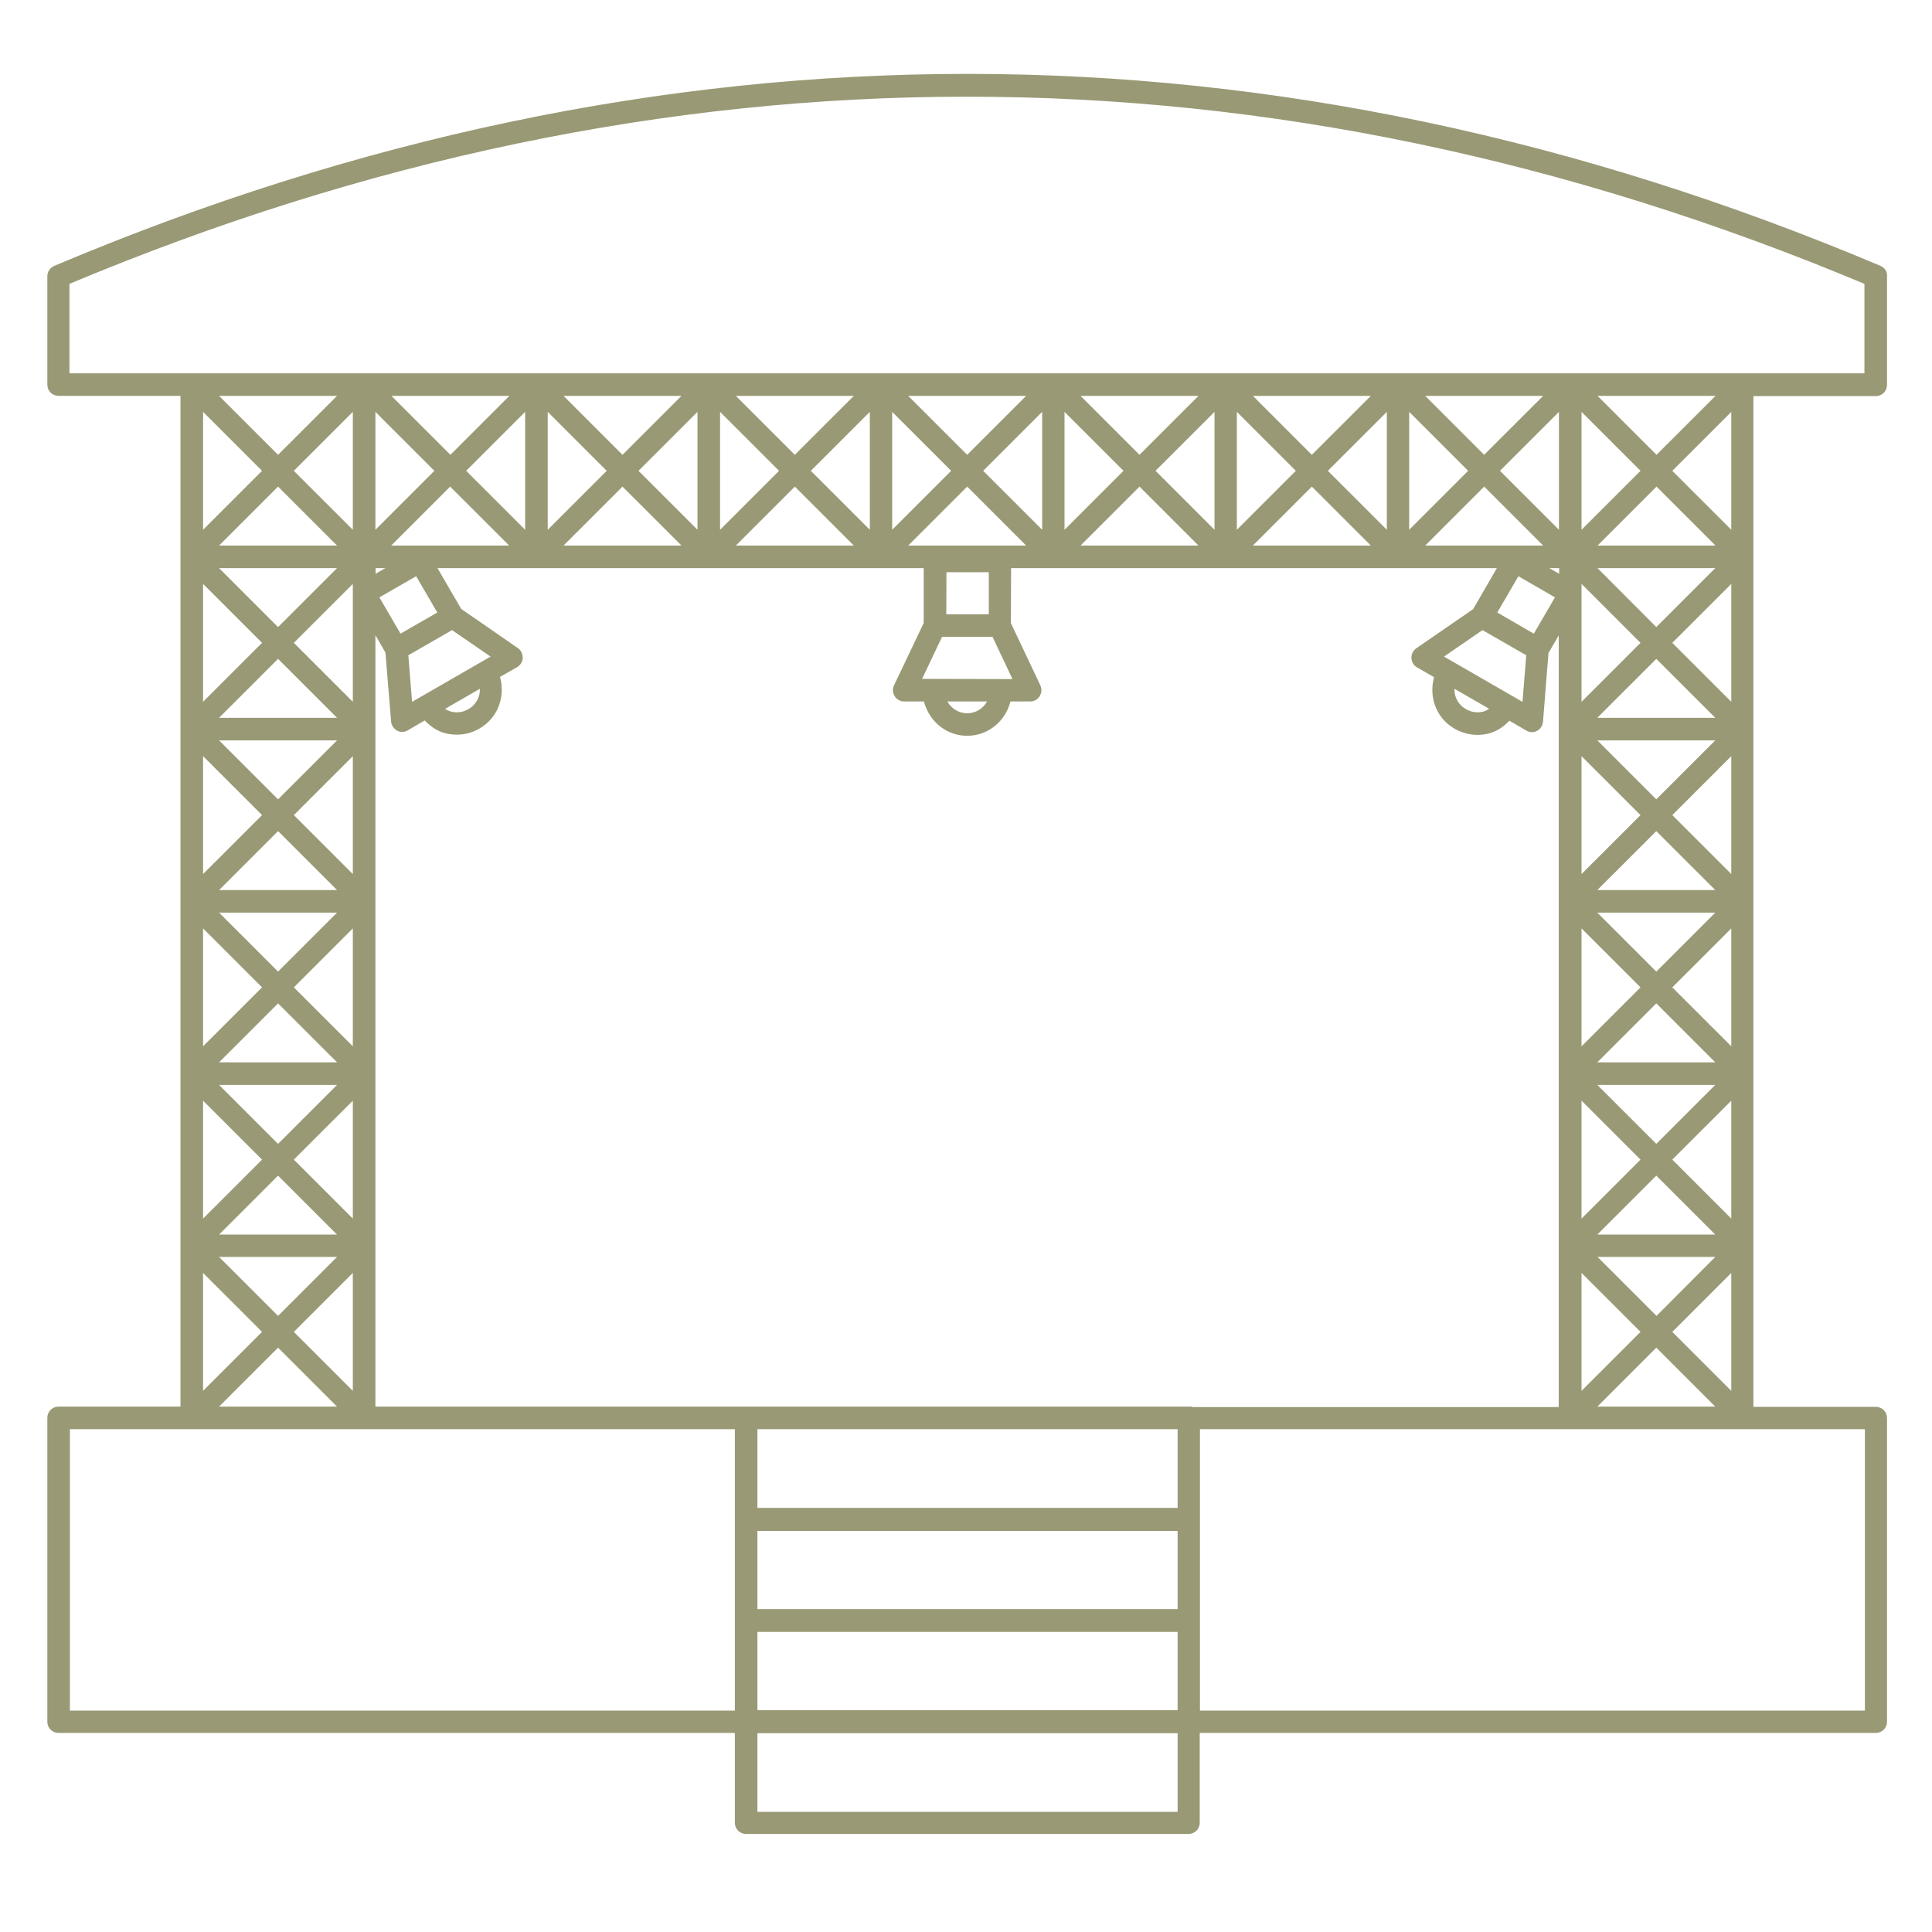 <svg width="800" height="800" viewBox="0 0 800 800" fill="none" xmlns="http://www.w3.org/2000/svg">
<mask id="mask0_4838_7186" style="mask-type:luminance" maskUnits="userSpaceOnUse" x="0" y="0" width="800" height="800">
<path d="M800 0H0V800H800V0Z" fill="white"/>
</mask>
<g mask="url(#mask0_4838_7186)">
<path d="M778.168 111.391C527.645 5.536 273.611 5.536 22.993 111.391C21.759 111.961 21 113.099 21 114.427V159.292C21 161.094 22.423 162.517 24.226 162.517H76.134V230.526V301.855V373.184V444.513V515.842V583.851H24.226C22.423 583.851 21 585.274 21 587.076V712.945C21 714.747 22.423 716.17 24.226 716.17H305.685V754.775C305.685 756.577 307.109 758 308.912 758H492.154C493.957 758 495.381 756.577 495.381 754.775V716.17H776.745C778.548 716.17 779.971 714.747 779.971 712.945V587.171C779.971 585.369 778.548 583.946 776.745 583.946H724.647V515.937V444.608V373.279V301.95V230.621V162.612H776.745C778.548 162.612 779.971 161.189 779.971 159.387V114.522C780.161 113.099 779.402 111.961 778.168 111.391ZM305.685 629.001V629.19V670.926V671.115V709.72H27.548V590.396H79.455H150.816H305.685V629.001ZM142.94 233.846L115.136 261.638L87.332 233.846H142.94ZM87.332 227.301L115.136 199.509L142.94 227.301H87.332ZM142.94 298.63H87.332L115.136 270.838L142.94 298.63ZM142.94 305.175L115.136 332.967L87.332 305.175H142.94ZM142.94 369.959H87.332L115.136 342.167L142.94 369.959ZM142.94 376.504L115.136 404.296L87.332 376.504H142.94ZM142.94 441.288H87.332L115.136 413.496L142.94 441.288ZM142.94 447.833L115.136 475.624L87.332 447.833H142.94ZM142.94 512.617H87.332L115.136 484.825L142.94 512.617ZM142.94 519.067L115.136 546.859L87.332 519.067H142.94ZM142.94 583.851H87.332L115.136 556.059L142.94 583.851ZM119.691 551.506L147.495 523.715V579.298L119.691 551.506ZM119.691 480.177L147.495 452.386V507.969L119.691 480.177ZM119.691 408.848L147.495 381.057V436.64L119.691 408.848ZM119.691 337.519L147.495 309.728V365.311L119.691 337.519ZM119.691 266.19L147.495 238.399V293.982L119.691 266.19ZM119.691 194.956L147.495 167.165V222.748L119.691 194.956ZM115.136 190.309L87.332 162.517H142.94L115.136 190.309ZM110.486 194.956L82.682 222.748V167.165L110.486 194.956ZM110.486 266.19L82.682 293.982V238.399L110.486 266.19ZM110.486 337.519L82.682 365.311V309.728L110.486 337.519ZM110.486 408.848L82.682 436.64V381.057L110.486 408.848ZM110.486 480.177L82.682 507.969V452.386L110.486 480.177ZM110.486 551.506L82.682 579.298V523.715L110.486 551.506ZM488.928 751.645H312.233V716.265H489.023V751.645H488.928ZM488.928 709.53H312.233V674.34H489.023V709.53H488.928ZM488.928 667.7H312.233V632.51H489.023V667.7H488.928ZM488.928 625.776H312.233V590.396H489.023V625.776H488.928ZM492.249 583.851H308.912H154.043V515.842V444.513V373.184V301.855V257.749L160.97 269.795L163.343 298.63C163.438 299.768 164.102 300.717 165.051 301.286C165.525 301.57 166 301.665 166.569 301.665C167.138 301.665 167.708 301.476 168.182 301.191L176.153 296.543C178.431 299.199 181.183 301.286 184.599 302.234C186.117 302.614 187.636 302.803 189.154 302.803C192.191 302.803 195.132 302.045 197.884 300.432C205.286 296.164 208.038 287.437 205.381 279.66L213.447 275.012C214.396 274.443 215.06 273.399 215.06 272.356C215.06 271.218 214.586 270.174 213.637 269.51L189.913 253.101L178.716 233.846H222.083H293.444H364.805H383.879V258.318L371.448 284.402C370.973 285.446 371.068 286.584 371.637 287.532C372.207 288.481 373.251 289.05 374.389 289.05H383.689C385.302 297.112 392.04 303.278 400.486 303.278C408.931 303.278 415.764 297.112 417.282 289.05H426.582C427.72 289.05 428.764 288.481 429.334 287.532C429.903 286.584 429.998 285.446 429.523 284.402L417.187 258.318L417.282 233.846H436.166H507.527H578.888H622.255L611.058 253.196L587.239 269.605C586.29 270.269 585.816 271.312 585.816 272.451C585.91 273.589 586.48 274.632 587.429 275.107L595.495 279.754C592.838 287.532 595.59 296.259 602.992 300.527C605.649 302.045 608.685 302.898 611.722 302.898C613.24 302.898 614.759 302.709 616.277 302.329C619.693 301.381 622.445 299.294 624.723 296.638L632.694 301.286C633.168 301.57 633.738 301.76 634.307 301.76C634.876 301.76 635.351 301.665 635.825 301.381C636.774 300.906 637.439 299.863 637.533 298.725L639.811 269.985L646.833 257.938V302.045V373.374V444.703V516.032V584.041H492.249V583.851ZM169.416 292.939L167.613 270.554L187.256 259.266L205.761 271.976L169.416 292.939ZM199.782 288.196C199.023 291.042 197.22 293.413 194.658 294.836C192.096 296.354 189.154 296.733 186.307 295.974C184.599 295.5 183.081 294.551 181.847 293.318L199.782 282.979C200.162 284.687 200.257 286.394 199.782 288.196ZM165.335 264.293L155.182 246.841L172.832 236.691L182.986 254.144L165.335 264.293ZM191.052 194.956L218.856 167.165V222.748L191.052 194.956ZM214.206 227.301H158.598L186.402 199.509L214.206 227.301ZM186.497 190.309L158.693 162.517H214.301L186.497 190.309ZM181.847 194.956L154.043 222.748V167.165L181.847 194.956ZM164.766 233.846L154.138 240.011V233.846H164.766ZM262.413 194.956L290.217 167.165V222.748L262.413 194.956ZM285.568 227.301H229.959L257.763 199.509L285.568 227.301ZM257.763 190.309L229.959 162.517H285.568L257.763 190.309ZM253.208 194.956L225.404 222.748V167.165L253.208 194.956ZM333.774 194.956L361.578 167.165V222.748L333.774 194.956ZM356.929 227.301H301.32L329.124 199.509L356.929 227.301ZM329.124 190.309L301.32 162.517H356.929L329.124 190.309ZM324.569 194.956L296.765 222.748V167.165L324.569 194.956ZM379.609 282.505L389.193 262.302H411.873L421.457 282.6L379.609 282.505ZM410.829 289.05C409.406 293.508 405.42 296.733 400.486 296.733C395.551 296.733 391.565 293.413 390.142 289.05H410.829ZM390.427 255.757L390.521 235.553H410.829V255.757H390.427ZM372.681 227.301L400.486 199.509L428.29 227.301H372.681ZM405.135 194.956L432.94 167.165V222.748L405.135 194.956ZM400.486 190.309L372.681 162.517H428.29L400.486 190.309ZM395.836 194.956L368.031 222.748V167.165L395.836 194.956ZM476.496 194.956L504.301 167.165V222.748L476.496 194.956ZM499.651 227.301H444.042L471.847 199.509L499.651 227.301ZM471.847 190.309L444.042 162.517H499.651L471.847 190.309ZM467.197 194.956L439.392 222.748V167.165L467.197 194.956ZM547.858 194.956L575.662 167.165V222.748L547.858 194.956ZM571.012 227.301H515.403L543.208 199.509L571.012 227.301ZM543.208 190.309L515.403 162.517H571.012L543.208 190.309ZM538.558 194.956L510.754 222.748V167.165L538.558 194.956ZM595.305 271.976L613.81 259.266L633.453 270.554L631.65 292.939L595.305 271.976ZM619.124 293.318C617.795 294.456 616.372 295.5 614.664 295.974C611.817 296.733 608.875 296.354 606.313 294.836C603.751 293.413 601.948 291.042 601.189 288.196C600.714 286.489 600.809 284.687 601.189 282.979L619.124 293.318ZM618.08 254.144L628.234 236.691L645.789 246.841L635.636 264.293L618.08 254.144ZM636.3 233.846H647.023V240.011L636.3 233.846ZM586.765 227.301L614.569 199.509L642.373 227.301H586.765ZM619.124 194.956L646.928 167.165V222.748L619.124 194.956ZM614.569 190.309L586.765 162.517H642.373L614.569 190.309ZM609.919 194.956L582.115 222.748V167.165L609.919 194.956ZM773.613 590.396V709.72H495.475V671.115V670.926V629.19V629.001V590.396H650.249H721.611H773.613ZM713.639 233.846L685.835 261.638L658.126 233.846H713.639ZM658.126 227.301L685.93 199.509L713.734 227.301H658.126ZM713.639 298.63H658.031L685.835 270.838L713.639 298.63ZM713.639 305.175L685.835 332.967L658.031 305.175H713.639ZM713.639 369.959H658.031L685.835 342.167L713.639 369.959ZM713.639 376.504L685.835 404.296L658.031 376.504H713.639ZM713.639 441.288H658.031L685.835 413.496L713.639 441.288ZM713.639 447.833L685.835 475.624L658.031 447.833H713.639ZM713.639 512.617H658.031L685.835 484.825L713.639 512.617ZM713.639 519.067L685.93 546.859L658.126 519.067H713.639ZM713.639 583.851H658.031L685.835 556.059L713.639 583.851ZM690.485 551.506L718.289 523.715V579.298L690.485 551.506ZM690.485 480.177L718.289 452.386V507.969L690.485 480.177ZM690.485 408.848L718.289 381.057V436.64L690.485 408.848ZM690.485 337.519L718.289 309.728V365.311L690.485 337.519ZM690.485 266.19L718.289 238.399V293.982L690.485 266.19ZM690.485 194.956L718.289 167.165V222.748L690.485 194.956ZM685.93 190.309L658.126 162.517H713.734L685.93 190.309ZM681.28 194.956L653.476 222.748V167.165L681.28 194.956ZM681.28 266.19L653.476 293.982V238.399L681.28 266.19ZM681.28 337.519L653.476 365.311V309.728L681.28 337.519ZM681.28 408.848L653.476 436.64V381.057L681.28 408.848ZM681.28 480.177L653.476 507.969V452.386L681.28 480.177ZM681.28 551.506L653.476 579.298V523.715L681.28 551.506ZM773.613 155.972H721.516H650.155H578.793H507.432H436.071H364.71H293.349H221.988H150.627H79.266H27.358V116.608C274.939 12.65 525.937 12.65 773.423 116.608V155.972H773.613Z" fill="#999975"/>
<mask id="mask1_4838_7186" style="mask-type:luminance" maskUnits="userSpaceOnUse" x="19" y="30" width="763" height="730">
<path d="M782 30H19V760H782V30Z" fill="white"/>
<path d="M778.168 111.391C527.645 5.536 273.611 5.536 22.993 111.391C21.759 111.961 21 113.099 21 114.427V159.292C21 161.094 22.423 162.517 24.226 162.517H76.134V230.526V301.855V373.184V444.513V515.842V583.851H24.226C22.423 583.851 21 585.274 21 587.076V712.945C21 714.747 22.423 716.17 24.226 716.17H305.685V754.775C305.685 756.577 307.109 758 308.912 758H492.154C493.957 758 495.381 756.577 495.381 754.775V716.17H776.745C778.548 716.17 779.971 714.747 779.971 712.945V587.171C779.971 585.369 778.548 583.946 776.745 583.946H724.647V515.937V444.608V373.279V301.95V230.621V162.612H776.745C778.548 162.612 779.971 161.189 779.971 159.387V114.522C780.161 113.099 779.402 111.961 778.168 111.391ZM305.685 629.001V629.19V670.926V671.115V709.72H27.548V590.396H79.455H150.816H305.685V629.001ZM142.94 233.846L115.136 261.638L87.332 233.846H142.94ZM87.332 227.301L115.136 199.509L142.94 227.301H87.332ZM142.94 298.63H87.332L115.136 270.838L142.94 298.63ZM142.94 305.175L115.136 332.967L87.332 305.175H142.94ZM142.94 369.959H87.332L115.136 342.167L142.94 369.959ZM142.94 376.504L115.136 404.296L87.332 376.504H142.94ZM142.94 441.288H87.332L115.136 413.496L142.94 441.288ZM142.94 447.833L115.136 475.624L87.332 447.833H142.94ZM142.94 512.617H87.332L115.136 484.825L142.94 512.617ZM142.94 519.067L115.136 546.859L87.332 519.067H142.94ZM142.94 583.851H87.332L115.136 556.059L142.94 583.851ZM119.691 551.506L147.495 523.715V579.298L119.691 551.506ZM119.691 480.177L147.495 452.386V507.969L119.691 480.177ZM119.691 408.848L147.495 381.057V436.64L119.691 408.848ZM119.691 337.519L147.495 309.728V365.311L119.691 337.519ZM119.691 266.19L147.495 238.399V293.982L119.691 266.19ZM119.691 194.956L147.495 167.165V222.748L119.691 194.956ZM115.136 190.309L87.332 162.517H142.94L115.136 190.309ZM110.486 194.956L82.682 222.748V167.165L110.486 194.956ZM110.486 266.19L82.682 293.982V238.399L110.486 266.19ZM110.486 337.519L82.682 365.311V309.728L110.486 337.519ZM110.486 408.848L82.682 436.64V381.057L110.486 408.848ZM110.486 480.177L82.682 507.969V452.386L110.486 480.177ZM110.486 551.506L82.682 579.298V523.715L110.486 551.506ZM488.928 751.645H312.233V716.265H489.023V751.645H488.928ZM488.928 709.53H312.233V674.34H489.023V709.53H488.928ZM488.928 667.7H312.233V632.51H489.023V667.7H488.928ZM488.928 625.776H312.233V590.396H489.023V625.776H488.928ZM492.249 583.851H308.912H154.043V515.842V444.513V373.184V301.855V257.749L160.97 269.795L163.343 298.63C163.438 299.768 164.102 300.717 165.051 301.286C165.525 301.57 166 301.665 166.569 301.665C167.138 301.665 167.708 301.476 168.182 301.191L176.153 296.543C178.431 299.199 181.183 301.286 184.599 302.234C186.117 302.614 187.636 302.803 189.154 302.803C192.191 302.803 195.132 302.045 197.884 300.432C205.286 296.164 208.038 287.437 205.381 279.66L213.447 275.012C214.396 274.443 215.06 273.399 215.06 272.356C215.06 271.218 214.586 270.174 213.637 269.51L189.913 253.101L178.716 233.846H222.083H293.444H364.805H383.879V258.318L371.448 284.402C370.973 285.446 371.068 286.584 371.637 287.532C372.207 288.481 373.251 289.05 374.389 289.05H383.689C385.302 297.112 392.04 303.278 400.486 303.278C408.931 303.278 415.764 297.112 417.282 289.05H426.582C427.72 289.05 428.764 288.481 429.334 287.532C429.903 286.584 429.998 285.446 429.523 284.402L417.187 258.318L417.282 233.846H436.166H507.527H578.888H622.255L611.058 253.196L587.239 269.605C586.29 270.269 585.816 271.312 585.816 272.451C585.91 273.589 586.48 274.632 587.429 275.107L595.495 279.754C592.838 287.532 595.59 296.259 602.992 300.527C605.649 302.045 608.685 302.898 611.722 302.898C613.24 302.898 614.759 302.709 616.277 302.329C619.693 301.381 622.445 299.294 624.723 296.638L632.694 301.286C633.168 301.57 633.738 301.76 634.307 301.76C634.876 301.76 635.351 301.665 635.825 301.381C636.774 300.906 637.439 299.863 637.533 298.725L639.811 269.985L646.833 257.938V302.045V373.374V444.703V516.032V584.041H492.249V583.851ZM169.416 292.939L167.613 270.554L187.256 259.266L205.761 271.976L169.416 292.939ZM199.782 288.196C199.023 291.042 197.22 293.413 194.658 294.836C192.096 296.354 189.154 296.733 186.307 295.974C184.599 295.5 183.081 294.551 181.847 293.318L199.782 282.979C200.162 284.687 200.257 286.394 199.782 288.196ZM165.335 264.293L155.182 246.841L172.832 236.691L182.986 254.144L165.335 264.293ZM191.052 194.956L218.856 167.165V222.748L191.052 194.956ZM214.206 227.301H158.598L186.402 199.509L214.206 227.301ZM186.497 190.309L158.693 162.517H214.301L186.497 190.309ZM181.847 194.956L154.043 222.748V167.165L181.847 194.956ZM164.766 233.846L154.138 240.011V233.846H164.766ZM262.413 194.956L290.217 167.165V222.748L262.413 194.956ZM285.568 227.301H229.959L257.763 199.509L285.568 227.301ZM257.763 190.309L229.959 162.517H285.568L257.763 190.309ZM253.208 194.956L225.404 222.748V167.165L253.208 194.956ZM333.774 194.956L361.578 167.165V222.748L333.774 194.956ZM356.929 227.301H301.32L329.124 199.509L356.929 227.301ZM329.124 190.309L301.32 162.517H356.929L329.124 190.309ZM324.569 194.956L296.765 222.748V167.165L324.569 194.956ZM379.609 282.505L389.193 262.302H411.873L421.457 282.6L379.609 282.505ZM410.829 289.05C409.406 293.508 405.42 296.733 400.486 296.733C395.551 296.733 391.565 293.413 390.142 289.05H410.829ZM390.427 255.757L390.521 235.553H410.829V255.757H390.427ZM372.681 227.301L400.486 199.509L428.29 227.301H372.681ZM405.135 194.956L432.94 167.165V222.748L405.135 194.956ZM400.486 190.309L372.681 162.517H428.29L400.486 190.309ZM395.836 194.956L368.031 222.748V167.165L395.836 194.956ZM476.496 194.956L504.301 167.165V222.748L476.496 194.956ZM499.651 227.301H444.042L471.847 199.509L499.651 227.301ZM471.847 190.309L444.042 162.517H499.651L471.847 190.309ZM467.197 194.956L439.392 222.748V167.165L467.197 194.956ZM547.858 194.956L575.662 167.165V222.748L547.858 194.956ZM571.012 227.301H515.403L543.208 199.509L571.012 227.301ZM543.208 190.309L515.403 162.517H571.012L543.208 190.309ZM538.558 194.956L510.754 222.748V167.165L538.558 194.956ZM595.305 271.976L613.81 259.266L633.453 270.554L631.65 292.939L595.305 271.976ZM619.124 293.318C617.795 294.456 616.372 295.5 614.664 295.974C611.817 296.733 608.875 296.354 606.313 294.836C603.751 293.413 601.948 291.042 601.189 288.196C600.714 286.489 600.809 284.687 601.189 282.979L619.124 293.318ZM618.08 254.144L628.234 236.691L645.789 246.841L635.636 264.293L618.08 254.144ZM636.3 233.846H647.023V240.011L636.3 233.846ZM586.765 227.301L614.569 199.509L642.373 227.301H586.765ZM619.124 194.956L646.928 167.165V222.748L619.124 194.956ZM614.569 190.309L586.765 162.517H642.373L614.569 190.309ZM609.919 194.956L582.115 222.748V167.165L609.919 194.956ZM773.613 590.396V709.72H495.475V671.115V670.926V629.19V629.001V590.396H650.249H721.611H773.613ZM713.639 233.846L685.835 261.638L658.126 233.846H713.639ZM658.126 227.301L685.93 199.509L713.734 227.301H658.126ZM713.639 298.63H658.031L685.835 270.838L713.639 298.63ZM713.639 305.175L685.835 332.967L658.031 305.175H713.639ZM713.639 369.959H658.031L685.835 342.167L713.639 369.959ZM713.639 376.504L685.835 404.296L658.031 376.504H713.639ZM713.639 441.288H658.031L685.835 413.496L713.639 441.288ZM713.639 447.833L685.835 475.624L658.031 447.833H713.639ZM713.639 512.617H658.031L685.835 484.825L713.639 512.617ZM713.639 519.067L685.93 546.859L658.126 519.067H713.639ZM713.639 583.851H658.031L685.835 556.059L713.639 583.851ZM690.485 551.506L718.289 523.715V579.298L690.485 551.506ZM690.485 480.177L718.289 452.386V507.969L690.485 480.177ZM690.485 408.848L718.289 381.057V436.64L690.485 408.848ZM690.485 337.519L718.289 309.728V365.311L690.485 337.519ZM690.485 266.19L718.289 238.399V293.982L690.485 266.19ZM690.485 194.956L718.289 167.165V222.748L690.485 194.956ZM685.93 190.309L658.126 162.517H713.734L685.93 190.309ZM681.28 194.956L653.476 222.748V167.165L681.28 194.956ZM681.28 266.19L653.476 293.982V238.399L681.28 266.19ZM681.28 337.519L653.476 365.311V309.728L681.28 337.519ZM681.28 408.848L653.476 436.64V381.057L681.28 408.848ZM681.28 480.177L653.476 507.969V452.386L681.28 480.177ZM681.28 551.506L653.476 579.298V523.715L681.28 551.506ZM773.613 155.972H721.516H650.155H578.793H507.432H436.071H364.71H293.349H221.988H150.627H79.266H27.358V116.608C274.939 12.65 525.937 12.65 773.423 116.608V155.972H773.613Z" fill="black"/>
</mask>
<g mask="url(#mask1_4838_7186)">
<path d="M778.168 111.391C527.645 5.536 273.611 5.536 22.993 111.391C21.759 111.961 21 113.099 21 114.427V159.292C21 161.094 22.423 162.517 24.226 162.517H76.134V230.526V301.855V373.184V444.513V515.842V583.851H24.226C22.423 583.851 21 585.274 21 587.076V712.945C21 714.747 22.423 716.17 24.226 716.17H305.685V754.775C305.685 756.577 307.109 758 308.912 758H492.154C493.957 758 495.381 756.577 495.381 754.775V716.17H776.745C778.548 716.17 779.971 714.747 779.971 712.945V587.171C779.971 585.369 778.548 583.946 776.745 583.946H724.647V515.937V444.608V373.279V301.95V230.621V162.612H776.745C778.548 162.612 779.971 161.189 779.971 159.387V114.522C780.161 113.099 779.402 111.961 778.168 111.391ZM305.685 629.001V629.19V670.926V671.115V709.72H27.548V590.396H79.455H150.816H305.685V629.001ZM142.94 233.846L115.136 261.638L87.332 233.846H142.94ZM87.332 227.301L115.136 199.509L142.94 227.301H87.332ZM142.94 298.63H87.332L115.136 270.838L142.94 298.63ZM142.94 305.175L115.136 332.967L87.332 305.175H142.94ZM142.94 369.959H87.332L115.136 342.167L142.94 369.959ZM142.94 376.504L115.136 404.296L87.332 376.504H142.94ZM142.94 441.288H87.332L115.136 413.496L142.94 441.288ZM142.94 447.833L115.136 475.624L87.332 447.833H142.94ZM142.94 512.617H87.332L115.136 484.825L142.94 512.617ZM142.94 519.067L115.136 546.859L87.332 519.067H142.94ZM142.94 583.851H87.332L115.136 556.059L142.94 583.851ZM119.691 551.506L147.495 523.715V579.298L119.691 551.506ZM119.691 480.177L147.495 452.386V507.969L119.691 480.177ZM119.691 408.848L147.495 381.057V436.64L119.691 408.848ZM119.691 337.519L147.495 309.728V365.311L119.691 337.519ZM119.691 266.19L147.495 238.399V293.982L119.691 266.19ZM119.691 194.956L147.495 167.165V222.748L119.691 194.956ZM115.136 190.309L87.332 162.517H142.94L115.136 190.309ZM110.486 194.956L82.682 222.748V167.165L110.486 194.956ZM110.486 266.19L82.682 293.982V238.399L110.486 266.19ZM110.486 337.519L82.682 365.311V309.728L110.486 337.519ZM110.486 408.848L82.682 436.64V381.057L110.486 408.848ZM110.486 480.177L82.682 507.969V452.386L110.486 480.177ZM110.486 551.506L82.682 579.298V523.715L110.486 551.506ZM488.928 751.645H312.233V716.265H489.023V751.645H488.928ZM488.928 709.53H312.233V674.34H489.023V709.53H488.928ZM488.928 667.7H312.233V632.51H489.023V667.7H488.928ZM488.928 625.776H312.233V590.396H489.023V625.776H488.928ZM492.249 583.851H308.912H154.043V515.842V444.513V373.184V301.855V257.749L160.97 269.795L163.343 298.63C163.438 299.768 164.102 300.717 165.051 301.286C165.525 301.57 166 301.665 166.569 301.665C167.138 301.665 167.708 301.476 168.182 301.191L176.153 296.543C178.431 299.199 181.183 301.286 184.599 302.234C186.117 302.614 187.636 302.803 189.154 302.803C192.191 302.803 195.132 302.045 197.884 300.432C205.286 296.164 208.038 287.437 205.381 279.66L213.447 275.012C214.396 274.443 215.06 273.399 215.06 272.356C215.06 271.218 214.586 270.174 213.637 269.51L189.913 253.101L178.716 233.846H222.083H293.444H364.805H383.879V258.318L371.448 284.402C370.973 285.446 371.068 286.584 371.637 287.532C372.207 288.481 373.251 289.05 374.389 289.05H383.689C385.302 297.112 392.04 303.278 400.486 303.278C408.931 303.278 415.764 297.112 417.282 289.05H426.582C427.72 289.05 428.764 288.481 429.334 287.532C429.903 286.584 429.998 285.446 429.523 284.402L417.187 258.318L417.282 233.846H436.166H507.527H578.888H622.255L611.058 253.196L587.239 269.605C586.29 270.269 585.816 271.312 585.816 272.451C585.91 273.589 586.48 274.632 587.429 275.107L595.495 279.754C592.838 287.532 595.59 296.259 602.992 300.527C605.649 302.045 608.685 302.898 611.722 302.898C613.24 302.898 614.759 302.709 616.277 302.329C619.693 301.381 622.445 299.294 624.723 296.638L632.694 301.286C633.168 301.57 633.738 301.76 634.307 301.76C634.876 301.76 635.351 301.665 635.825 301.381C636.774 300.906 637.439 299.863 637.533 298.725L639.811 269.985L646.833 257.938V302.045V373.374V444.703V516.032V584.041H492.249V583.851ZM169.416 292.939L167.613 270.554L187.256 259.266L205.761 271.976L169.416 292.939ZM199.782 288.196C199.023 291.042 197.22 293.413 194.658 294.836C192.096 296.354 189.154 296.733 186.307 295.974C184.599 295.5 183.081 294.551 181.847 293.318L199.782 282.979C200.162 284.687 200.257 286.394 199.782 288.196ZM165.335 264.293L155.182 246.841L172.832 236.691L182.986 254.144L165.335 264.293ZM191.052 194.956L218.856 167.165V222.748L191.052 194.956ZM214.206 227.301H158.598L186.402 199.509L214.206 227.301ZM186.497 190.309L158.693 162.517H214.301L186.497 190.309ZM181.847 194.956L154.043 222.748V167.165L181.847 194.956ZM164.766 233.846L154.138 240.011V233.846H164.766ZM262.413 194.956L290.217 167.165V222.748L262.413 194.956ZM285.568 227.301H229.959L257.763 199.509L285.568 227.301ZM257.763 190.309L229.959 162.517H285.568L257.763 190.309ZM253.208 194.956L225.404 222.748V167.165L253.208 194.956ZM333.774 194.956L361.578 167.165V222.748L333.774 194.956ZM356.929 227.301H301.32L329.124 199.509L356.929 227.301ZM329.124 190.309L301.32 162.517H356.929L329.124 190.309ZM324.569 194.956L296.765 222.748V167.165L324.569 194.956ZM379.609 282.505L389.193 262.302H411.873L421.457 282.6L379.609 282.505ZM410.829 289.05C409.406 293.508 405.42 296.733 400.486 296.733C395.551 296.733 391.565 293.413 390.142 289.05H410.829ZM390.427 255.757L390.521 235.553H410.829V255.757H390.427ZM372.681 227.301L400.486 199.509L428.29 227.301H372.681ZM405.135 194.956L432.94 167.165V222.748L405.135 194.956ZM400.486 190.309L372.681 162.517H428.29L400.486 190.309ZM395.836 194.956L368.031 222.748V167.165L395.836 194.956ZM476.496 194.956L504.301 167.165V222.748L476.496 194.956ZM499.651 227.301H444.042L471.847 199.509L499.651 227.301ZM471.847 190.309L444.042 162.517H499.651L471.847 190.309ZM467.197 194.956L439.392 222.748V167.165L467.197 194.956ZM547.858 194.956L575.662 167.165V222.748L547.858 194.956ZM571.012 227.301H515.403L543.208 199.509L571.012 227.301ZM543.208 190.309L515.403 162.517H571.012L543.208 190.309ZM538.558 194.956L510.754 222.748V167.165L538.558 194.956ZM595.305 271.976L613.81 259.266L633.453 270.554L631.65 292.939L595.305 271.976ZM619.124 293.318C617.795 294.456 616.372 295.5 614.664 295.974C611.817 296.733 608.875 296.354 606.313 294.836C603.751 293.413 601.948 291.042 601.189 288.196C600.714 286.489 600.809 284.687 601.189 282.979L619.124 293.318ZM618.08 254.144L628.234 236.691L645.789 246.841L635.636 264.293L618.08 254.144ZM636.3 233.846H647.023V240.011L636.3 233.846ZM586.765 227.301L614.569 199.509L642.373 227.301H586.765ZM619.124 194.956L646.928 167.165V222.748L619.124 194.956ZM614.569 190.309L586.765 162.517H642.373L614.569 190.309ZM609.919 194.956L582.115 222.748V167.165L609.919 194.956ZM773.613 590.396V709.72H495.475V671.115V670.926V629.19V629.001V590.396H650.249H721.611H773.613ZM713.639 233.846L685.835 261.638L658.126 233.846H713.639ZM658.126 227.301L685.93 199.509L713.734 227.301H658.126ZM713.639 298.63H658.031L685.835 270.838L713.639 298.63ZM713.639 305.175L685.835 332.967L658.031 305.175H713.639ZM713.639 369.959H658.031L685.835 342.167L713.639 369.959ZM713.639 376.504L685.835 404.296L658.031 376.504H713.639ZM713.639 441.288H658.031L685.835 413.496L713.639 441.288ZM713.639 447.833L685.835 475.624L658.031 447.833H713.639ZM713.639 512.617H658.031L685.835 484.825L713.639 512.617ZM713.639 519.067L685.93 546.859L658.126 519.067H713.639ZM713.639 583.851H658.031L685.835 556.059L713.639 583.851ZM690.485 551.506L718.289 523.715V579.298L690.485 551.506ZM690.485 480.177L718.289 452.386V507.969L690.485 480.177ZM690.485 408.848L718.289 381.057V436.64L690.485 408.848ZM690.485 337.519L718.289 309.728V365.311L690.485 337.519ZM690.485 266.19L718.289 238.399V293.982L690.485 266.19ZM690.485 194.956L718.289 167.165V222.748L690.485 194.956ZM685.93 190.309L658.126 162.517H713.734L685.93 190.309ZM681.28 194.956L653.476 222.748V167.165L681.28 194.956ZM681.28 266.19L653.476 293.982V238.399L681.28 266.19ZM681.28 337.519L653.476 365.311V309.728L681.28 337.519ZM681.28 408.848L653.476 436.64V381.057L681.28 408.848ZM681.28 480.177L653.476 507.969V452.386L681.28 480.177ZM681.28 551.506L653.476 579.298V523.715L681.28 551.506ZM773.613 155.972H721.516H650.155H578.793H507.432H436.071H364.71H293.349H221.988H150.627H79.266H27.358V116.608C274.939 12.65 525.937 12.65 773.423 116.608V155.972H773.613Z" stroke="#999975" stroke-width="2.8"/>
</g>
</g>
</svg>
